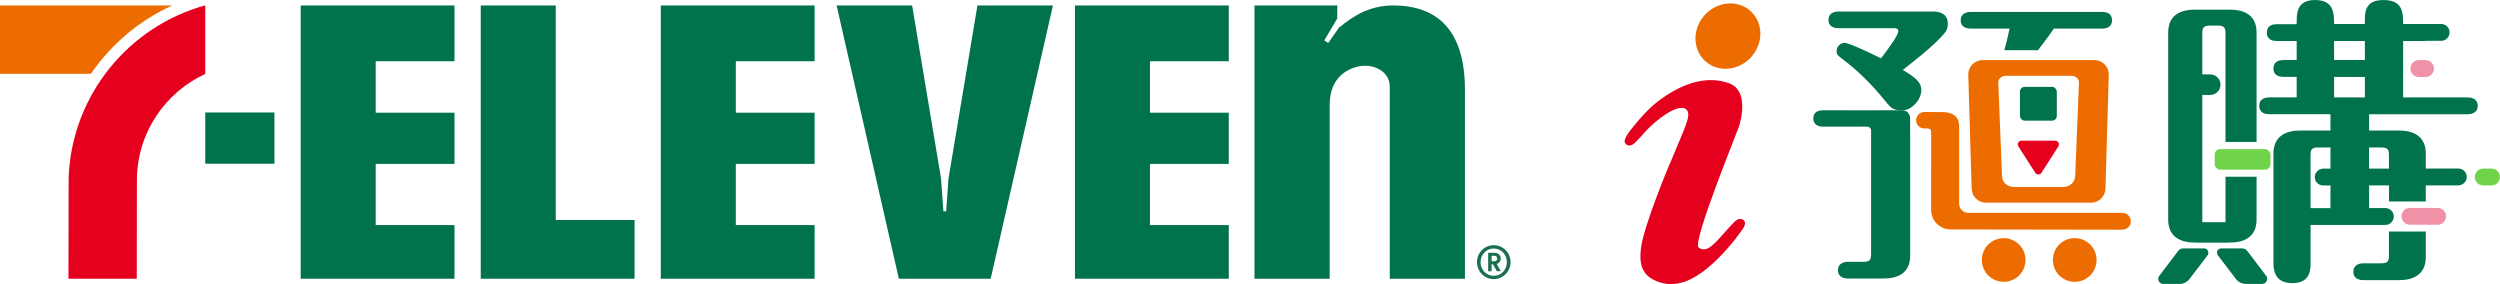 <?xml version="1.0" encoding="UTF-8"?>
<svg id="_圖層_1" data-name="圖層 1" xmlns="http://www.w3.org/2000/svg" viewBox="0 0 631.89 71.8">
  <defs>
    <style>
      .cls-1 {
        fill: #00734d;
      }

      .cls-2 {
        fill: #e5001e;
      }

      .cls-3 {
        fill: #1a704e;
      }

      .cls-4 {
        fill: #70d44b;
      }

      .cls-5 {
        fill: #ed6c00;
      }

      .cls-6 {
        fill: #f091a7;
      }
    </style>
  </defs>
  <g id="logo-橫_7-ELEVEN_i預購" data-name="logo-橫 7-ELEVEN+i預購">
    <g>
      <g>
        <path class="cls-5" d="M43.53,1.38H0v17.28h22.97c5.12-7.48,12.23-13.49,20.56-17.28Z"/>
        <path class="cls-2" d="M17.35,44.64l-.05,25.81h17.27l.03-24.93c.05-11.91,7.11-22.16,17.28-26.83V1.35C32.6,6.65,18.27,23.9,17.35,44.64Z"/>
      </g>
      <rect class="cls-1" x="51.88" y="28.43" width="17.49" height="12.95"/>
      <g>
        <path class="cls-1" d="M352.13,1.38c-5.86,0-9.97,2.54-13.72,5.64l-2.7,3.86-.98-.68,3.28-5.54V1.38h-20.93v69.07h19V26.49c0-7.12,4.79-9.4,8.05-9.82,3.12-.4,7.14,1.33,7.14,5.23v48.55h19V22.7c0-14.76-6.68-21.32-18.16-21.32"/>
        <polygon class="cls-1" points="140.47 55.61 160.39 55.61 160.39 70.45 121.51 70.45 121.51 1.38 140.47 1.38 140.47 55.61"/>
        <polygon class="cls-1" points="76 70.45 114.88 70.45 114.88 56.89 94.96 56.89 94.96 41.43 114.88 41.43 114.88 28.48 94.96 28.48 94.96 15.48 114.88 15.48 114.88 1.38 76 1.38 76 70.45"/>
        <polygon class="cls-1" points="167.02 70.45 205.9 70.45 205.9 56.89 185.98 56.89 185.98 41.43 205.9 41.43 205.9 28.48 185.98 28.48 185.98 15.48 205.9 15.48 205.9 1.38 167.02 1.38 167.02 70.45"/>
        <polygon class="cls-1" points="271.7 70.45 310.58 70.45 310.58 56.89 290.66 56.89 290.66 41.43 310.58 41.43 310.58 28.48 290.66 28.48 290.66 15.48 310.58 15.48 310.58 1.38 271.7 1.38 271.7 70.45"/>
        <polygon class="cls-1" points="247.05 1.38 247.05 1.38 247.05 1.41 239.73 45.18 239.2 52.72 239.15 53.42 238.45 53.42 238.4 52.72 237.86 45.18 230.55 1.41 230.54 1.38 211.46 1.38 227.19 70.45 250.4 70.45 266.14 1.38 247.05 1.38"/>
      </g>
      <path class="cls-3" d="M377.55,61.97c2.36,0,4.26,1.93,4.26,4.28s-1.9,4.3-4.26,4.3-4.23-1.94-4.23-4.3,1.88-4.28,4.23-4.28ZM377.55,69.71c1.86,0,3.32-1.5,3.32-3.45s-1.46-3.44-3.32-3.44-3.32,1.49-3.32,3.44,1.46,3.45,3.32,3.45ZM377.02,68.56h-.88v-4.67h1.61c.91,0,1.58.64,1.58,1.46,0,.65-.42,1.18-1.02,1.38l1.04,1.82h-1.01l-.98-1.74h-.35v1.74ZM377.62,66.05c.52,0,.81-.26.81-.69,0-.45-.29-.71-.81-.71h-.6v1.39h.6Z"/>
    </g>
    <g>
      <g>
        <path class="cls-2" d="M440.68,55.62c-.66-.56-1.48-.19-1.81.05-.64.48-1.49,1.44-2.86,2.98-2.73,3.08-4.66,5.41-6.68,3.91-1.68-1.24,9.88-29.5,10.22-30.61.62-2.03,2.38-9.16-2.55-10.92-4.93-1.76-10.83-.62-17.35,4.14-2.92,2.13-5.18,4.82-6.78,6.78-.99,1.21-1.69,2.16-2.01,2.9-.15.36-.5,1.07.16,1.64.66.56,1.48.19,1.81-.05.64-.48,1.49-1.44,2.86-2.98,2.73-3.08,8.38-7.39,10.41-5.89,1.68,1.24-.16,4.38-4.02,13.79h-.04s-6.55,15.63-7.24,21.16c-.29,2.33-.68,6.21,3.01,8.13,5.45,2.83,10.77.24,16.29-5.16,3.28-3.2,6.42-7.47,6.74-8.22.15-.36.5-1.07-.16-1.64Z"/>
        <path class="cls-5" d="M444.88,9.51c-.55,4.56-4.64,8.08-9.13,7.87s-7.7-4.08-7.15-8.64,4.64-8.08,9.13-7.87c4.5.21,7.7,4.08,7.15,8.64Z"/>
      </g>
      <path class="cls-1" d="M492.32,6c0-3.09-3.02-3.09-3.92-3.09h-23.68c-.83,0-2.56.23-2.56,2.11s1.66,2.11,2.56,2.11h14.03c.3,0,1.06,0,1.06.75,0,1.06-2.71,4.68-4.37,6.86-1.66-.83-7.99-3.92-9.28-3.92-.83,0-1.96.83-1.96,2.11,0,.9.53,1.28,1.36,1.88,2.11,1.58,5.88,4.68,9.88,9.43,2.41,2.94,2.53,3.22,4,3.54s2.73.01,3.67-.66c1.6-1.14,2.51-2.84,2.51-4.32,0-2.11-1.58-3.24-4.68-5.13,2.79-2.19,7.24-5.66,9.73-8.37,1.13-1.13,1.66-1.96,1.66-3.32"/>
      <path class="cls-1" d="M482.8,29.88s-.01-2.05-2.18-2.01-19.73,0-19.73,0c-.83,0-2.56.15-2.56,2.04s1.66,2.11,2.56,2.11h11.08c.53,0,.96.43.96.96v31.24c0,1.51-.38,1.96-2.04,1.96h-3.77c-.83,0-2.56.23-2.56,2.11s1.66,2.11,2.56,2.11h9.05c3.32,0,6.64-1.28,6.64-5.73v-30.4h-.02v-4.4Z"/>
      <path class="cls-1" d="M531.32,3.01h-33.18c-.83,0-2.56.23-2.56,2.11s1.66,2.11,2.56,2.11h9.8c-.21,1.11-.94,4.1-1.33,5.45h8.51c.9-1.21,3.18-4.14,3.99-5.45h12.22c.83,0,2.49-.23,2.49-2.11s-1.58-2.11-2.49-2.11Z"/>
      <path class="cls-6" d="M611.39,15.19c-1.18,0-2.13.96-2.13,2.13s.96,2.13,2.13,2.13h1.68c1.18,0,2.13-.96,2.13-2.13s-.96-2.13-2.13-2.13h-1.68Z"/>
      <path class="cls-4" d="M629.75,42.61h-2.11c-1.18,0-2.13.96-2.13,2.13s.96,2.13,2.13,2.13h2.11c1.18,0,2.13-.96,2.13-2.13s-.96-2.13-2.13-2.13Z"/>
      <path class="cls-1" d="M557.1,62.78s-4.29-.02-5.25,0c-.97.02-1.38.74-1.38.74l-4.74,6.25c-.58.85.03,2,1.06,2h4.09c1.05,0,2.04-.52,2.63-1.39l4.45-5.82c.53-.78.05-1.77-.86-1.77Z"/>
      <path class="cls-1" d="M568.08,63.52s-.41-.72-1.38-.74c-.97-.02-5.25,0-5.25,0-.91,0-1.39.99-.86,1.77l4.45,5.82c.59.87,1.58,1.39,2.63,1.39h4.09c1.03,0,1.64-1.15,1.06-2l-4.74-6.25Z"/>
      <rect class="cls-4" x="559.78" y="37.69" width="14.1" height="5.19" rx="1.38" ry="1.38"/>
      <path class="cls-1" d="M562.51,44.67v11.49h-5.87V23.99h2.02c1.43,0,2.59-1.16,2.59-2.59s-1.16-2.59-2.59-2.59h-2.02v-10.43c0-1.37.38-1.91,1.98-1.91h1.98c1.52,0,1.91.53,1.91,1.91v27.49h7.85V8.23c0-4.19-2.82-5.79-6.71-5.79h-8.92c-3.35,0-6.71,1.22-6.71,5.79v47.29c0,4.12,2.82,5.79,6.71,5.79h.72c.06,0,.11.02.17.02h7.36c.06,0,.11-.01.17-.02h.5c3.43,0,6.71-1.3,6.71-5.79v-10.85h-7.85Z"/>
      <path class="cls-1" d="M603.82,58.52v6.12c0,1.45-.38,1.91-1.98,1.91h-4.42c-.76,0-2.59.15-2.59,2.13s1.83,2.13,2.59,2.13h9c3.35,0,6.71-1.3,6.71-5.79v-6.5h-9.3Z"/>
      <path class="cls-6" d="M616.12,52.55h-6.99c-1.18,0-2.13.96-2.13,2.13s.96,2.13,2.13,2.13h6.99c1.18,0,2.13-.96,2.13-2.13s-.96-2.13-2.13-2.13Z"/>
      <path class="cls-1" d="M623.66,24.62h-16.25v-14.25h5.18c.17,0,.38-.01.62-.05h3.81c1.18,0,2.13-.96,2.13-2.13h0c0-1.18-.96-2.13-2.13-2.13h-9.62c0-2.81-.03-6.05-4.95-6.05s-4.73,3.31-4.73,6.05h-7.51c-.09,0-.18.02-.26.03,0-2.66-.01-6.08-4.8-6.08s-4.65,3.51-4.65,6.1h-4.95c-.84,0-2.59.15-2.59,2.13s1.75,2.13,2.59,2.13h4.95v4.8h-3.28c-.76,0-2.59.15-2.59,2.13s1.75,2.13,2.59,2.13h3.28v5.18h-6.86c-.76,0-2.59.15-2.59,2.13s1.75,2.13,2.59,2.13h15.4v4.12h-7.7c-3.35,0-6.71,1.3-6.71,5.79v27.44c0,1.52,0,5.34,4.73,5.34s4.65-3.51,4.65-5.34v-5.73h0v-3.64h17.33s1.58,0,1.58,0c1.18,0,2.13-.96,2.13-2.13s-.96-2.13-2.13-2.13h-4.12s0-5.72,0-5.72h5.03v4.06h9.3v-4.06h8.12c1.16,0,2.19-.87,2.25-2.02.06-1.23-.91-2.25-2.13-2.25h-8.24v-3.81c0-4.12-2.82-5.79-6.71-5.79h-7.62v-4.12h24.87c.84,0,2.59-.23,2.59-2.13s-1.75-2.13-2.59-2.13ZM589.95,10.37h7.78v4.8h-7.78v-4.8ZM589.95,19.44h7.78v5.18h-7.78v-5.18ZM584,50.07h0v-10.89c0-1.45.38-1.91,1.91-1.91h3.13v5.34h-1.71c-1.16,0-2.19.87-2.25,2.02-.06,1.23.91,2.25,2.13,2.25h1.83v3.19h0v2.54h-5.03v-2.54ZM601.84,37.28c1.6,0,1.98.46,1.98,1.91v3.43h-5.03v-5.34h3.05Z"/>
      <g>
        <path class="cls-5" d="M506.44,60.19c-3.05,0-5.52,2.47-5.52,5.52s2.47,5.52,5.52,5.52,5.52-2.47,5.52-5.52-2.47-5.52-5.52-5.52Z"/>
        <path class="cls-5" d="M524.4,60.19c-3.05,0-5.52,2.47-5.52,5.52s2.47,5.52,5.52,5.52,5.52-2.47,5.52-5.52-2.47-5.52-5.52-5.52Z"/>
      </g>
      <rect class="cls-1" x="510.55" y="21.95" width="9.32" height="8.55" rx="1.2" ry="1.2"/>
      <path class="cls-2" d="M516,43.66c-.37.58-1.21.58-1.58,0l-2.2-3.43-2.06-3.22c-.4-.63.05-1.45.79-1.45h4.26s4.26,0,4.26,0c.74,0,1.19.82.79,1.45l-2.06,3.22-2.2,3.43Z"/>
      <path class="cls-5" d="M536.46,53.81h-38.93c-1.3,0-2.35-1.05-2.35-2.35v-19.63h0c-.01-3.22-2.9-3.5-4.33-3.5l-4.35-.02h0s-.07,0-.11,0c-1.15,0-2.08.93-2.08,2.08s.93,2.08,2.08,2.08c.04,0,.07,0,.11-.01h0s.48,0,.48,0c.3,0,1.13,0,1.13.9h0s-.01,19.7-.01,19.7c0,2.72,2.2,4.92,4.92,4.93l43.37.07c1.01,0,1.94-.68,2.15-1.67.29-1.36-.76-2.58-2.08-2.58Z"/>
      <path class="cls-5" d="M529.35,15.18h-14.36s0,0,0,0h-8.25s0,0,0,0h-5.59c-2.02,0-3.66,1.64-3.66,3.66l.85,28.73c0,2.02,1.64,3.66,3.66,3.66h26.51c2.02,0,3.66-1.64,3.66-3.66l.84-28.73c0-2.02-1.64-3.66-3.66-3.66ZM524.49,44.53c0,1.51-1.37,2.74-3.06,2.74h-12.34c-1.69,0-3.06-1.23-3.06-2.74l-.96-23.69c0-.93.84-1.68,1.88-1.68h16.64c1.04,0,1.88.75,1.88,1.68l-.96,23.69Z"/>
    </g>
  </g>
</svg>